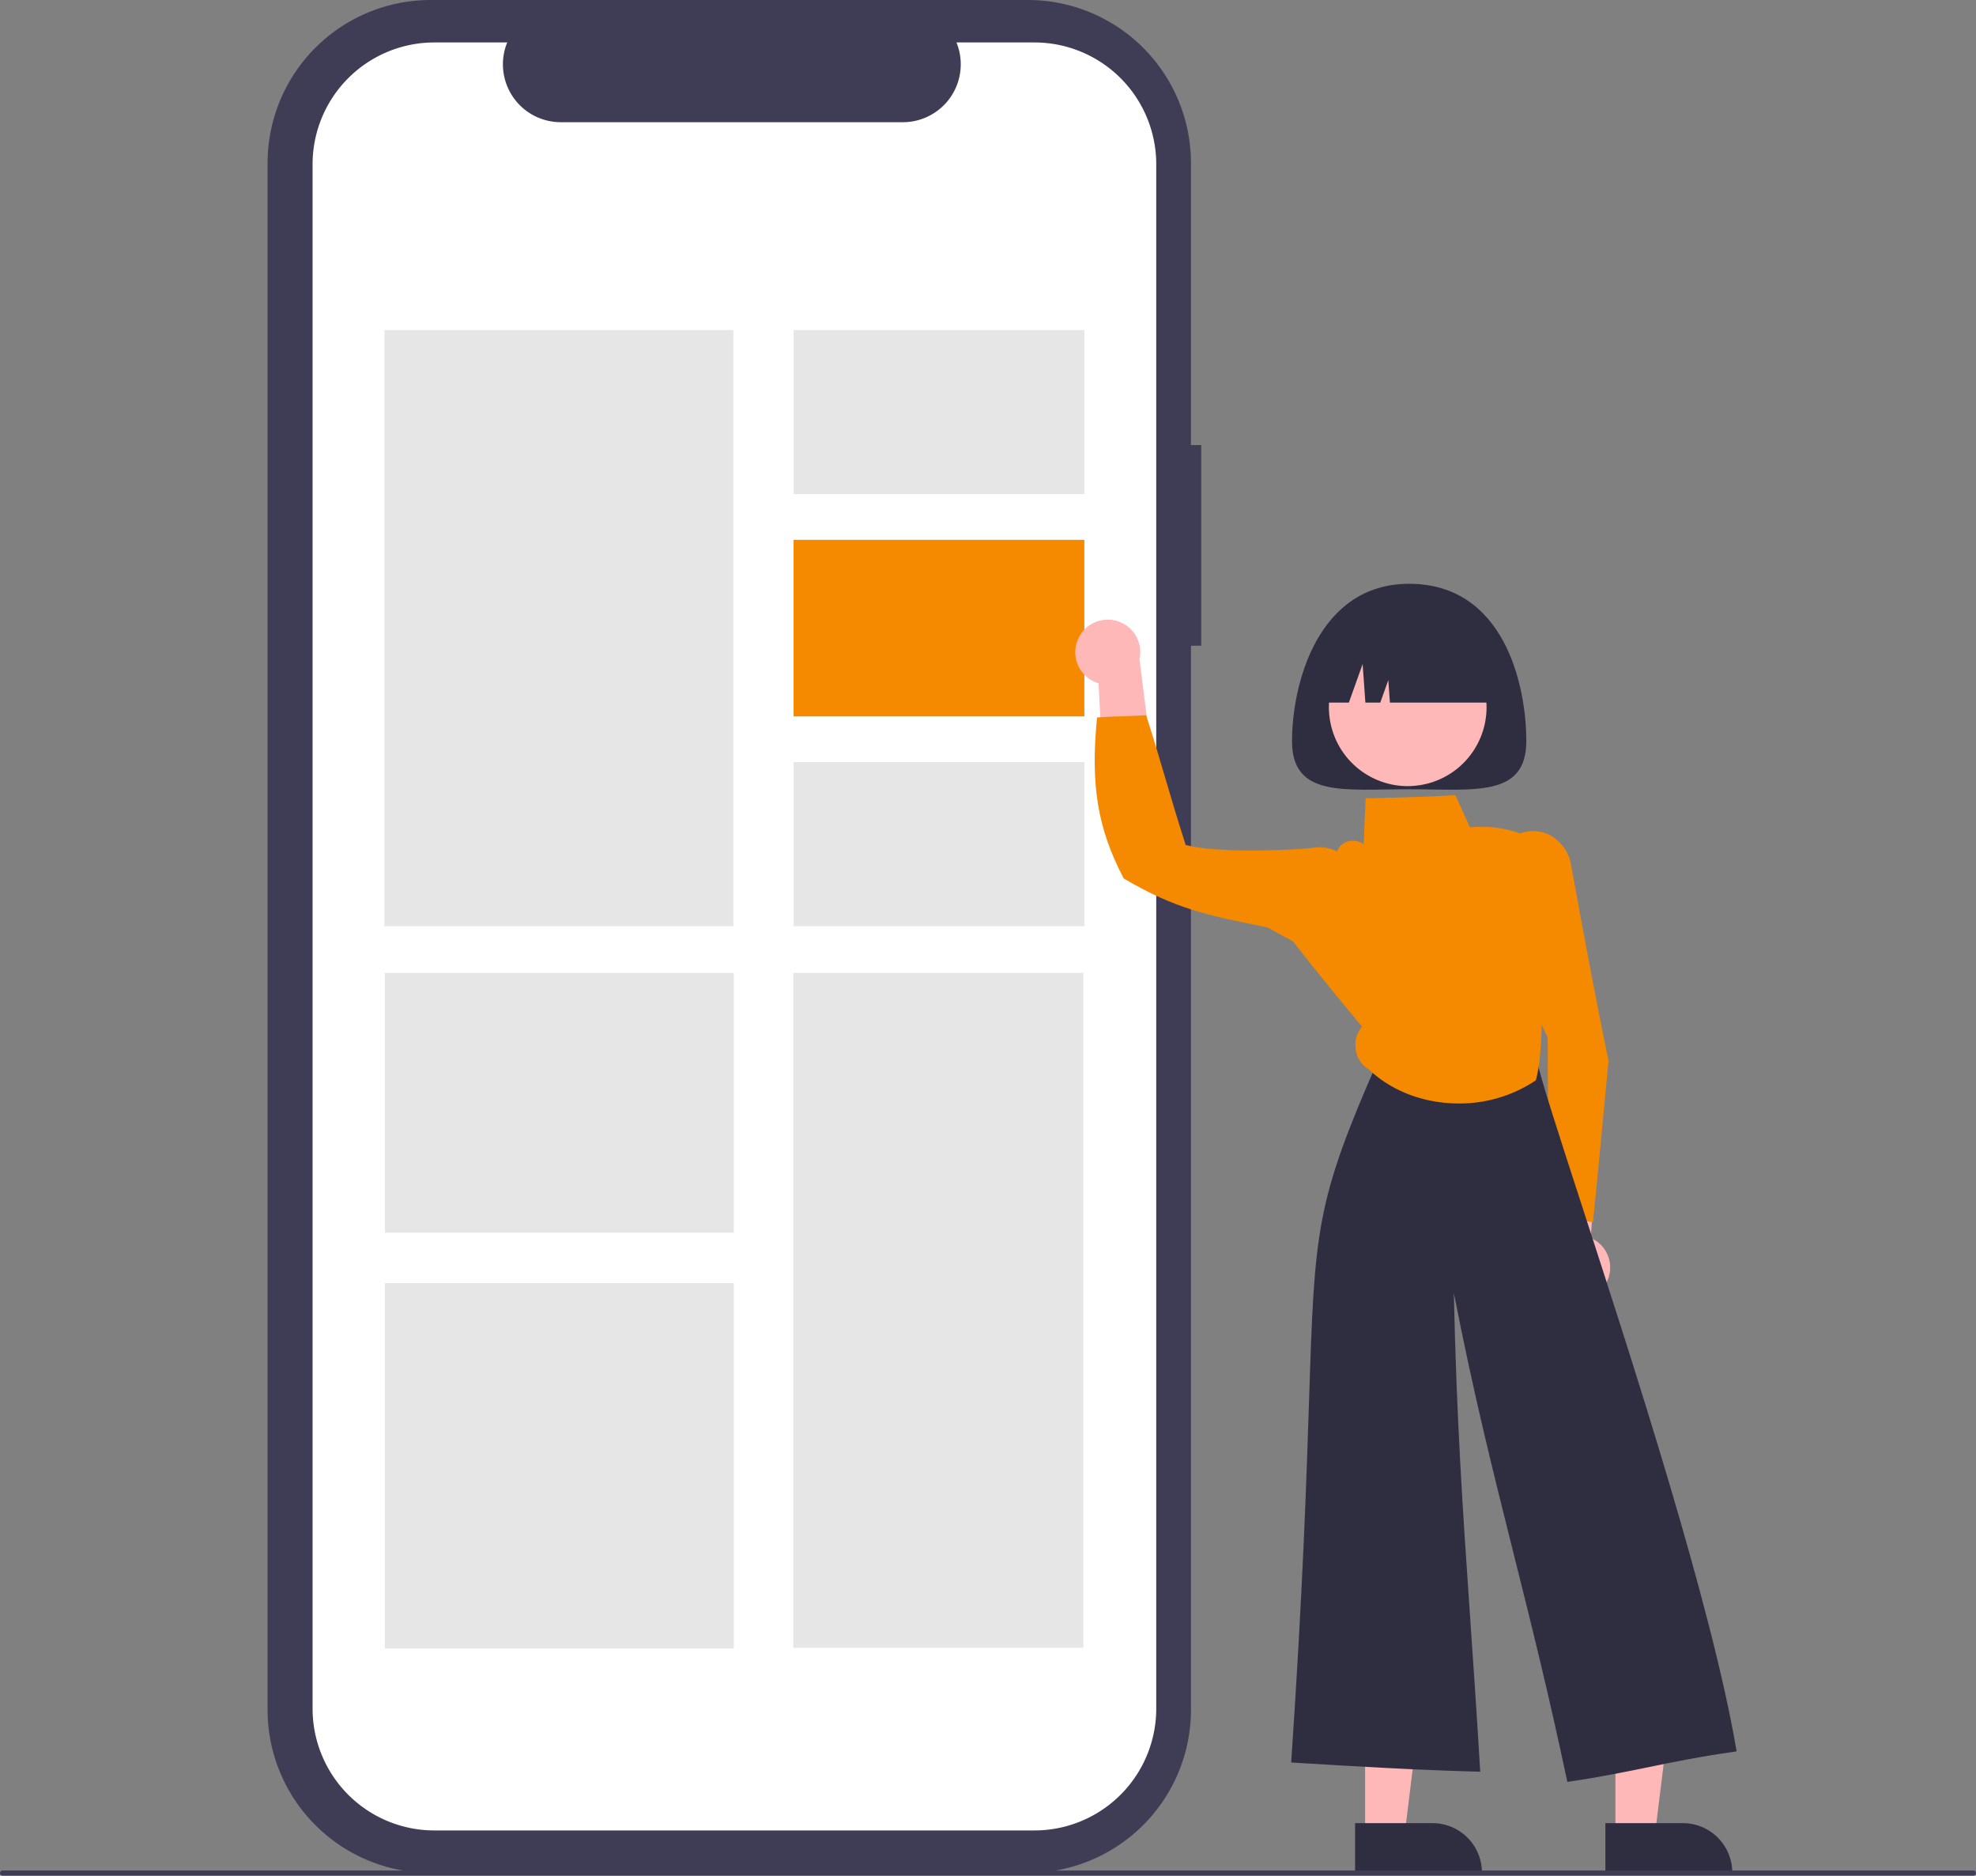 <svg xmlns="http://www.w3.org/2000/svg" data-name="Layer 1" width="768" height="728.858" viewBox="0 0 768 728.858" xmlns:xlink="http://www.w3.org/1999/xlink"><rect x="0" y="0" width="768" height="728.858" fill="#808080" stroke="none"/><path d="M682.884,258.518h-3.999V148.973A63.402,63.402,0,0,0,615.483,85.571H383.397a63.402,63.402,0,0,0-63.402,63.402V749.947A63.402,63.402,0,0,0,383.396,813.349H615.483a63.402,63.402,0,0,0,63.402-63.402V336.494h3.999Z" transform="translate(-216 -85.571)" fill="#3f3d56"/><path d="M618.041,102.066h-30.295a22.495,22.495,0,0,1-20.827,30.991H433.96A22.495,22.495,0,0,1,413.133,102.066H384.837a47.348,47.348,0,0,0-47.348,47.348V749.506A47.348,47.348,0,0,0,384.837,796.854h233.204a47.348,47.348,0,0,0,47.348-47.348h0V149.414a47.348,47.348,0,0,0-47.348-47.348Z" transform="translate(-216 -85.571)" fill="#fff"/><rect x="149.431" y="128.247" width="135.604" height="231.657" fill="#e6e6e6"/><rect x="308.333" y="378.05" width="112.706" height="262.268" fill="#e6e6e6"/><rect x="308.444" y="128.247" width="113.004" height="63.766" fill="#e6e6e6"/><rect x="308.444" y="209.771" width="113.004" height="68.609" fill="#f58900"/><rect x="308.444" y="296.138" width="113.004" height="63.766" fill="#e6e6e6"/><rect x="149.599" y="378.05" width="135.604" height="100.955" fill="#e6e6e6"/><rect x="149.599" y="498.576" width="135.604" height="141.955" fill="#e6e6e6"/><path d="M809.221,373.551c0,22.045-20.384,18.711-45.529,18.711s-45.529,3.334-45.529-18.711,9.957-61.122,45.529-61.122C800.49,312.429,809.221,351.505,809.221,373.551Z" transform="translate(-216 -85.571)" fill="#2f2e41"/><path d="M635.221,333.46a12.543,12.543,0,0,0,7.748,17.604l2.294,44.516,18.655-13.73-5.039-40.168a12.611,12.611,0,0,0-23.659-8.221Z" transform="translate(-216 -85.571)" fill="#ffb8b8"/><path d="M839.732,585.036a12.543,12.543,0,0,0-5.479-18.437l3.307-44.452L817.33,533.429l-.039,40.483a12.611,12.611,0,0,0,22.441,11.124Z" transform="translate(-216 -85.571)" fill="#ffb8b8"/><polygon points="530.567 713.445 545.859 713.445 553.134 654.459 530.564 654.46 530.567 713.445" fill="#ffb8b8"/><path d="M742.666,794.024l30.116-.001h.001a19.192,19.192,0,0,1,19.193,19.192v.624l-49.309.002Z" transform="translate(-216 -85.571)" fill="#2f2e41"/><polygon points="627.862 713.445 643.155 713.445 650.43 654.459 627.86 654.46 627.862 713.445" fill="#ffb8b8"/><path d="M839.961,794.024l30.116-.001h.001a19.192,19.192,0,0,1,19.193,19.192v.624l-49.309.002Z" transform="translate(-216 -85.571)" fill="#2f2e41"/><path d="M835.134,560.544l-.664-.121c-5.57-1.009-11.208-2.028-16.165-3.094l-.491-.106-.002-.502c-.085-22.61-.17-45.216-.295-68.027a143.79,143.79,0,0,1-14.377-77.074l.028-.28.23-.164a14.786,14.786,0,0,1,14.902-1.152,16.521,16.521,0,0,1,8.481,12.542c4.508,24.567,9.174,50.008,14.379,75.078l.019.091-.009.094c-1.928,20.445-3.922,41.587-5.969,62.044Z" transform="translate(-216 -85.571)" fill="#f58900"/><path d="M825.164,777.993l-.122-.575c-7.154-33.84-14.06-61.397-20.739-88.046-8.004-31.937-15.588-62.201-23.245-101.364,1.052,49.387,3.494,84.869,6.301,125.654,1.268,18.416,2.579,37.459,3.908,59.69l.041.679-.679-.017c-23.934-.613-48.456-2.092-72.17-3.52l-.627-.038.043-.627c4.49-66.178,5.897-109.181,6.924-140.581,2.167-66.246,2.501-76.429,27.177-132.494.935-2.127,6.516-8.411,12.651-7.454l48.551,7.556.085.428c1.37,6.901,8.169,27.841,17.578,56.823,20.115,61.956,50.513,155.585,60.01,211.395l.108.632-.635.09c-13.793,1.96-23.72,4.002-33.32,5.975-9.083,1.869-18.475,3.799-31.259,5.707Z" transform="translate(-216 -85.571)" fill="#2f2e41"/><path d="M782.968,514.369c-12.958.001-25.766-4.495-34.948-13.25a10.363,10.363,0,0,1-5.113-8.054,10.508,10.508,0,0,1,2.468-8.526c-9.002-10.896-18.297-22.158-27.194-33.626l-.246-.317.285-.543c5.821-11.122,11.84-22.621,17.62-33.984a5.938,5.938,0,0,1,4.842-3.667,6.903,6.903,0,0,1,5.331,1.191l.012-.277c.241-5.752.483-11.504.732-16.957l.026-.582.583-.013c11.114-.245,22.607-.499,33.896-1.168l.43-.026,5.599,12.49a45.795,45.795,0,0,1,26.274,5.333l.37.197-.043.417a254.287,254.287,0,0,0,1.458,64.47c-.175,9.744-.363,19.703-2.34,27.642l-.058.231-.198.134A53.264,53.264,0,0,1,782.968,514.369Z" transform="translate(-216 -85.571)" fill="#f58900"/><path d="M735.27,460.184l-.746-.342c-8.707-4.368-17.441-9.214-25.888-13.9l-1.167-.228c-22.24-4.464-34.491-6.923-54.555-18.689l-.154-.091-.083-.158c-10.047-19.192-12.849-35.968-10.34-61.897l.05-.52.52-.041c2.175-.177,5.72-.295,9.148-.409,3.335-.111,6.784-.227,8.899-.392l.491-.039.152.468c2.629,8.119,4.863,15.693,7.227,23.712,2.43,8.243,4.943,16.763,8.003,26.229,11.204,3.22,41.238,2.257,50.576.985,5.389-.553,10.833,1.938,14.59,6.634l.173.217-.045.274c-2.056,12.547-4.417,25.168-6.699,37.374Z" transform="translate(-216 -85.571)" fill="#f58900"/><circle cx="763.132" cy="360.409" r="30.637" transform="translate(-135.154 771.578) rotate(-61.337)" fill="#ffb8b8"/><path d="M728.142,358.582v0h12.117l5.346-14.969,1.069,14.969h5.792l3.118-8.732.624,8.732h43.035v0a32.432,32.432,0,0,0-32.432-32.432h-6.237A32.432,32.432,0,0,0,728.142,358.582Z" transform="translate(-216 -85.571)" fill="#2f2e41"/><path d="M983,814.429H217a1,1,0,0,1,0-2H983a1,1,0,0,1,0,2Z" transform="translate(-216 -85.571)" fill="#3f3d56"/></svg>